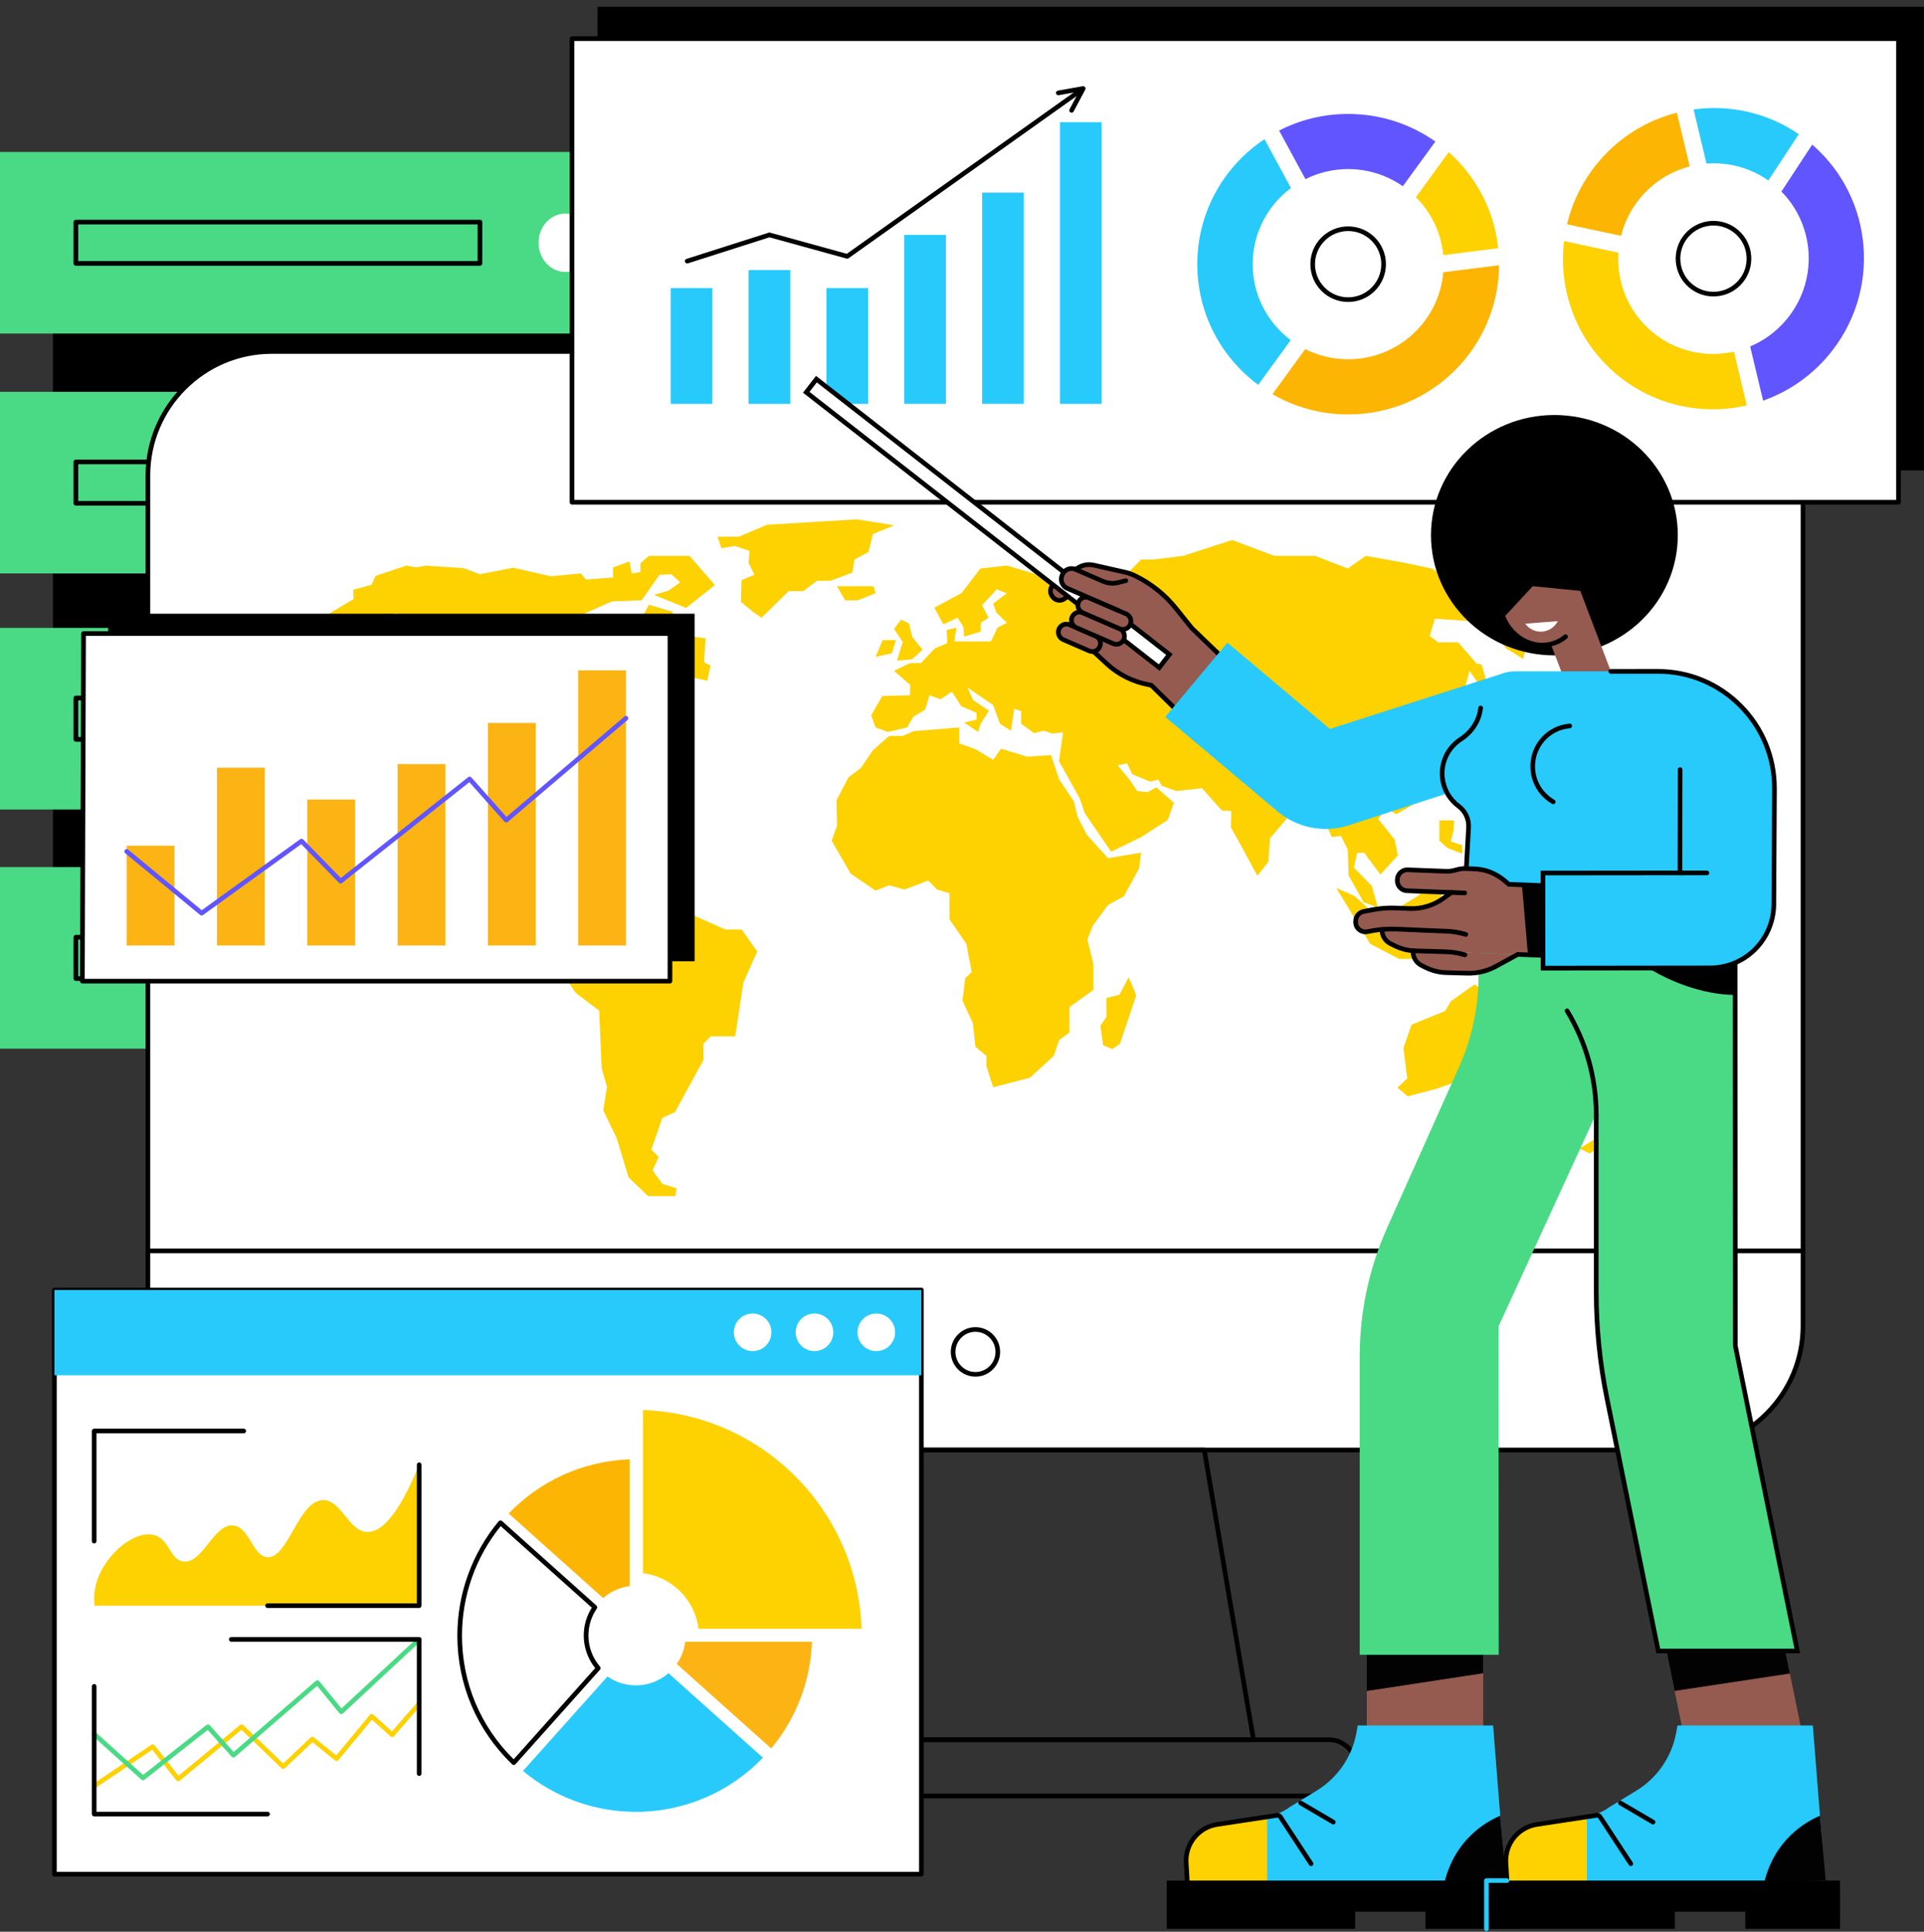 <svg width="259" height="260" viewBox="0 0 259 260" fill="none" xmlns="http://www.w3.org/2000/svg">
<rect x="0" y="0" width="259" height="260" fill="#333333" stroke="none"/>
<g clip-path="url(#clip0_1_680)">
<path d="M7.129 139.877H79.706L79.706 20.986L7.129 20.986L7.129 139.877Z" fill="black"/>
<path d="M-0.001 141.148H87.896V116.704L-0.001 116.704V141.148Z" fill="#4ADA85"/>
<path d="M-0.001 108.953L87.896 108.953V84.51L-0.001 84.51V108.953Z" fill="#4ADA85"/>
<path d="M-0.001 44.895L87.896 44.895V20.452L-0.001 20.452V44.895Z" fill="#4ADA85"/>
<path d="M-0.001 77.182L87.896 77.182V52.738L-0.001 52.738V77.182Z" fill="#4ADA85"/>
<path d="M76.101 36.6C78.091 36.6 79.706 34.842 79.706 32.674C79.706 30.505 78.091 28.748 76.101 28.748C74.11 28.748 72.496 30.505 72.496 32.674C72.496 34.842 74.11 36.6 76.101 36.6Z" fill="white"/>
<path d="M64.608 35.769H10.215C10.043 35.769 9.903 35.628 9.903 35.457V29.891C9.903 29.719 10.043 29.578 10.215 29.578H64.608C64.78 29.578 64.92 29.719 64.92 29.891V35.457C64.92 35.628 64.78 35.769 64.608 35.769ZM10.527 35.144H64.296V30.203H10.527V35.144Z" fill="black"/>
<path d="M76.101 68.883C78.091 68.883 79.706 67.125 79.706 64.957C79.706 62.789 78.091 61.031 76.101 61.031C74.11 61.031 72.496 62.789 72.496 64.957C72.496 67.125 74.11 68.883 76.101 68.883Z" fill="white"/>
<path d="M64.608 68.052H10.215C10.043 68.052 9.903 67.912 9.903 67.74V62.174C9.903 62.002 10.043 61.862 10.215 61.862H64.608C64.78 61.862 64.92 62.002 64.92 62.174V67.74C64.92 67.912 64.78 68.052 64.608 68.052ZM10.527 67.427H64.296V62.486H10.527V67.427Z" fill="black"/>
<path d="M76.101 100.657C78.091 100.657 79.706 98.899 79.706 96.731C79.706 94.563 78.091 92.805 76.101 92.805C74.11 92.805 72.496 94.563 72.496 96.731C72.496 98.899 74.11 100.657 76.101 100.657Z" fill="white"/>
<path d="M64.608 99.826H10.215C10.043 99.826 9.903 99.686 9.903 99.514V93.948C9.903 93.776 10.043 93.636 10.215 93.636H64.608C64.78 93.636 64.92 93.776 64.92 93.948V99.514C64.92 99.686 64.78 99.826 64.608 99.826ZM10.527 99.202H64.296V94.26H10.527V99.202Z" fill="black"/>
<path d="M76.101 132.853C78.091 132.853 79.706 131.095 79.706 128.927C79.706 126.759 78.091 125.001 76.101 125.001C74.11 125.001 72.496 126.759 72.496 128.927C72.496 131.095 74.11 132.853 76.101 132.853Z" fill="white"/>
<path d="M64.608 132.022H10.215C10.043 132.022 9.903 131.882 9.903 131.71V126.144C9.903 125.972 10.043 125.832 10.215 125.832H64.608C64.78 125.832 64.92 125.972 64.92 126.144V131.71C64.92 131.882 64.78 132.022 64.608 132.022ZM10.527 131.397H64.296V126.456H10.527V131.397Z" fill="black"/>
<path d="M226.021 195.158H36.599C27.383 195.158 19.914 187.69 19.914 178.476V63.992C19.914 54.778 27.383 47.31 36.599 47.31H226.021C235.236 47.31 242.706 54.778 242.706 63.992V178.473C242.709 187.687 235.236 195.158 226.021 195.158Z" fill="white"/>
<path d="M226.021 195.47H36.599C27.227 195.47 19.599 187.846 19.599 178.476V63.992C19.599 54.622 27.224 46.998 36.599 46.998H226.021C235.393 46.998 243.021 54.622 243.021 63.992V178.473C243.021 187.846 235.396 195.47 226.021 195.47ZM36.599 47.622C27.571 47.622 20.224 54.965 20.224 63.992V178.473C20.224 187.5 27.568 194.843 36.599 194.843H226.021C235.049 194.843 242.396 187.5 242.396 178.473V63.992C242.396 54.965 235.052 47.622 226.021 47.622H36.599Z" fill="black"/>
<path d="M242.653 168.678H19.968C19.796 168.678 19.655 168.538 19.655 168.366C19.655 168.194 19.796 168.053 19.968 168.053H242.653C242.825 168.053 242.965 168.194 242.965 168.366C242.965 168.538 242.825 168.678 242.653 168.678Z" fill="black"/>
<path d="M168.732 234.466H93.884C93.794 234.466 93.706 234.425 93.647 234.357C93.588 234.285 93.563 234.194 93.578 234.104L100.201 195.105C100.226 194.955 100.357 194.846 100.51 194.846H162.113C162.266 194.846 162.394 194.955 162.422 195.105L169.045 234.104C169.06 234.194 169.035 234.288 168.976 234.357C168.913 234.425 168.826 234.466 168.732 234.466ZM94.256 233.841H168.364L161.847 195.471H100.773L94.256 233.841Z" fill="black"/>
<path d="M178.869 242.046H83.751C81.529 242.046 79.721 240.238 79.721 238.017V237.873C79.721 235.653 81.529 233.844 83.751 233.844H178.869C181.09 233.844 182.899 235.653 182.899 237.873V238.017C182.899 240.238 181.093 242.046 178.869 242.046ZM83.751 234.466C81.873 234.466 80.346 235.993 80.346 237.87V238.014C80.346 239.891 81.873 241.418 83.751 241.418H178.869C180.747 241.418 182.274 239.891 182.274 238.014V237.87C182.274 235.993 180.747 234.466 178.869 234.466H83.751Z" fill="black"/>
<path d="M131.311 185.288C129.481 185.288 127.991 183.795 127.991 181.959C127.991 180.122 129.481 178.629 131.311 178.629C133.142 178.629 134.632 180.122 134.632 181.959C134.632 183.795 133.142 185.288 131.311 185.288ZM131.311 179.254C129.825 179.254 128.616 180.466 128.616 181.959C128.616 183.452 129.825 184.664 131.311 184.664C132.798 184.664 134.007 183.452 134.007 181.959C134.007 180.469 132.798 179.254 131.311 179.254Z" fill="black"/>
<path d="M77.81 115.134H83.183L84.389 115.899H86.691L87.897 118.314H90.527L92.72 122.921L97.656 125.113H99.849L101.932 128.077L100.067 132.244L98.971 139.484H95.681L94.694 140.471V142.663L90.858 149.685L89.159 150.453L87.678 154.729L88.665 155.716L87.841 157.528L89.159 159.336L91.077 159.939L90.911 160.982H87.238L84.607 158.458L83.017 153.196L81.209 149.466L81.702 146.284L80.99 143.76L80.659 136.029L77.479 133.615L72.765 126.503L73.496 125.335L73.202 123.358L75.176 121.606L75.761 119.045L74.886 117.327L77.81 115.134Z" fill="#FED101"/>
<path d="M74.464 106.029V103.396L72.764 102.737L70.737 103.834L68.653 103.178L66.185 104.383V105.589L65.417 106.96L65.801 110.034L68.322 110.415L68.925 108.715H71.449L70.296 112.008H72.983L72.764 115.674L73.258 116.668H74.464V118.807L72.764 117.929L70.681 116.449L70.187 114.859L67.775 114.144L66.239 112.445L64.87 112.72L60.1 110.361V108.55L58.619 105.589L57.139 102.191L57.742 106.029L58.291 107.563L56.48 106.632L55.549 103.562V100.929L54.068 100.161L53.521 95.607L55.714 93.03L57.248 90.453L56.426 89.3L57.139 87.654L57.195 84.803L55.989 82.994L53.246 82.554L50.285 83.925L49.682 83.541L43.487 86.23L42.828 85.462L45.405 84.091L44.365 82.554L47.598 80.636L47.545 79.374L50.013 78.715L50.56 77.51L54.671 76.139L55.989 76.357L57.304 76.139L62.402 76.467L64.595 77.291L69.091 76.413L74.136 77.563L78.194 77.182L78.85 78.003L82.523 77.728V76.376L84.716 75.57L85.044 77.182L86.216 76.998V75.811L87.347 74.821H92.832L96.231 78.753L92.354 81.823L88.043 80.068L90.017 79.484L91.551 78.388L90.383 77.291L88.774 77.363L86.362 80.799L82.342 80.945L78.1 82.848L78.612 84.384L82.195 85.771L81.317 87.892L82.486 88.257L83.439 86.212L85.485 84.897L87.347 81.386L90.527 82.335L90.82 83.725L93.232 82.629L93.379 85.699L94.987 85.918L94.769 89.135L95.644 89.575L95.206 91.621L91.77 90.89L92.354 89.647L89.796 89.575L88.774 91.696L90.527 92.499L86.872 94.036L86.287 93.233L83.948 95.35L82.342 95.644L79.637 99.814L75.907 102.078L76.054 105.664L74.464 106.029Z" fill="#FED101"/>
<path d="M72.583 107.966L74.226 107.272L76.016 107.619L78.612 109.318L78.028 110.158L76.603 109.649L75.598 108.516L74.226 108.294L72.583 108.881V107.966Z" fill="#FED101"/>
<path d="M79.562 109.721H81.317L82.595 110.746L81.08 111.367L78.612 111.183L79.562 109.721Z" fill="#FED101"/>
<path d="M96.596 72.244H99.445L103.247 70.635L115.383 69.904L120.353 70.71L117.501 71.878L116.917 74.293L115.018 75.314L114.724 77.069L111.8 78.169H109.973L108.145 79.556H106.171L102.516 83.141L101.348 82.335L99.739 81.02L99.811 78.094L101.566 77.363L100.764 75.754L100.907 74.146L98.933 73.487L97.106 73.781L96.596 72.244Z" fill="#FED101"/>
<path d="M113.774 78.9H117.576L117.867 79.849L115.455 80.799H113.774L112.659 78.9H113.774Z" fill="#FED101"/>
<path d="M151.933 131.55L150.689 133.89L148.937 134.327V136.888L148.131 138.056L148.496 140.689L149.74 141.202L150.764 140.471L152.957 133.962L151.933 131.55Z" fill="#FED101"/>
<path d="M153.613 114.756L153.323 116.905L151.273 120.659L149.155 121.802L147.109 124.595L146.378 126.453L147.181 129.745V133.25L143.964 135.539V138.972L142.577 139.974L141.846 142.12L138.64 145.053L133.695 146.34L132.78 143.479V142.12L131.318 140.902L130.953 137.685L129.562 134.68L129.928 131.675L130.806 130.816L130.075 127.025L127.81 123.736V120.231L126.129 119.728L124.958 118.514L121.743 119.728L119.694 119.157L117.867 119.872L114.505 117.583L111.947 113.148L112.678 111.145L112.603 107.713L114.212 104.636L115.892 103.349L117.501 100.988L119.694 99.055H121.522L122.984 98.411L129.125 97.912V100.057L131.318 100.845L133.695 102.275L134.754 100.773L138.262 101.847L141.48 101.632L142.577 104.921L144.551 107.853L145.06 109.93L146.303 112.36L149.155 115.509L153.613 114.756Z" fill="#FED101"/>
<path d="M130.222 92.536L130.99 94.236L133.127 95.663L131.977 97.471L131.674 98.514L129.784 97.253L131.456 96.868V95.938L129.4 95.06L128.138 93.086L126.604 94.126L125.123 93.58L124.521 95.525L122.93 96.484L122.109 97.912L119.532 98.514L117.867 97.912L117.283 96.266L118.763 93.689L122.49 93.58L122.546 92.208L120.353 90.287L122.49 89.247H123.971L125.836 87.27L127.535 86.558L127.426 84.803L128.741 84.475L128.466 86.34H130.056H133.402L134.28 84.475L135.538 83.816L134.114 82.445L133.695 81.239L135.538 79.849L134.17 79.318L132.196 81.458L133.074 83.141L132.03 83.816L131.977 85.022L129.784 85.68L129.675 84.366L128.906 83.141L126.988 84.034L125.779 81.786L129.419 79.849L131.977 76.523L135.538 76.12L142.648 78.241L144.404 77.51L145.425 78.241L147.84 77.363L149.446 77.435L152.079 76.851L153.613 75.314H155.222L159.274 74.82L165.859 72.684L171.56 74.82H177.042L181.428 76.523L183.843 74.82L189.103 75.754L192.724 76.523L193.93 77.291L200.837 76.523L210.377 78.9V80.471L207.253 79.649L206.65 80.305L208.128 81.073L206.922 81.786L205.935 83.104L204.62 82.994L203.689 83.379L205.554 85.955L205.06 88.698L202.755 87.27L200.509 84.475L201.33 82.663L198.809 81.786L198.644 83.65L193.161 83.269L192.449 85.599L193.602 86.449H196.288L198.753 89.3L199.465 89.466L200.124 91.877L199.084 92.099L197.822 90.287L196.726 94.292L195.52 94.457L194.423 96.213L196.616 99.064L194.751 100.214L192.34 96.54L190.037 95.991L189.981 97.912H192.121L191.409 98.899L193.436 102.409L192.886 105.92L190.147 108.331L187.954 109.593L186.582 108.715L185.542 110.252L187.735 112.994L188.173 115.134L185.814 117.711L183.621 114.75L182.69 114.803L182.253 116.777L184.664 119.244L185.486 122.152L183.568 121.44L181.537 117.82L181.428 114.309L180.497 112.501L179.291 112.663L178.086 110.087L176.549 108.056L174.521 108.662L170.957 112.829L170.738 116.009L169.257 117.873L167.121 113.925L165.693 111.348L165.749 109.156L164.487 109.1L161.801 106.082L158.349 106.467L156.375 105.754L155.934 104.93L154.838 105.205L152.426 104.218L151.714 102.737L150.452 103.012L152.042 104.93L153.085 106.467L154.453 106.632L155.662 105.973L158.018 108.056L157.196 110.361L153.613 112.663L149.574 114.637L146.013 109.428L145.354 107.454L142.558 102.462L143.104 98.571L141.68 98.733L140.474 98.349L139.212 98.68L137.46 97.418V95.719L136.526 95.388L136.088 98.349L134.608 97.418L133.695 94.894L130.222 92.536Z" fill="#FED101"/>
<path d="M199.631 92.755V94.348L200.946 97.09L199.165 98.817H198.369L196.835 100.682L198.453 102.353L199.412 100.873L200.452 100.845L201.386 99.995L202.867 99.667L202.592 97.171L201.549 94.923L202.867 93.633L201.249 92.755H199.631Z" fill="#FED101"/>
<path d="M196.835 114.912L194.861 114.144L193.764 113.157V110.415H195.739L195.682 111.733L195.301 113.266L196.835 113.763V114.912Z" fill="#FED101"/>
<path d="M193.052 118.589L194.533 119.575L193.792 121.056L194.533 122.371L192.393 125.938L189.216 125.607L188.116 122.262L190.915 120.562L193.052 118.589Z" fill="#FED101"/>
<path d="M198.097 122.152L195.573 122.262L194.533 127.037H196.835L196.313 124.595L198.097 122.152Z" fill="#FED101"/>
<path d="M192.34 129.064H188.338L184.446 127.037L179.894 119.519L182.362 120.616L185.814 123.742L186.639 127.037L188.116 127.856L190.037 127.528L192.34 129.064Z" fill="#FED101"/>
<path d="M201.421 123.614L203.067 123.139L203.907 125.004L205.407 124.292L209.865 125.7L211.839 127.709V128.917L213.373 130.27L211.145 130.563L209.646 128.624L207.819 129.72L205.369 129.064L205.407 127.599L203.286 126.175L201.421 123.614Z" fill="#FED101"/>
<path d="M207.928 131.11L206.319 135.205L203.979 133.815L204.345 131.841L201.861 131.11L199.522 133.159L198.497 132.5L195.301 134.768L194.533 136.083L190.019 137.91L188.922 141.055L189.435 145.15L188.116 146.393L189.506 147.564L193.38 146.54L198.097 144.859L200.106 146.833L202.008 149.391L204.42 149.975L207.05 149.026L209.465 146.246L211.583 144.784L213.373 140.908L211.145 138.203L209.755 136.011L209.39 133.378L207.928 131.11Z" fill="#FED101"/>
<path d="M221.379 146.833L220.939 149.244L218.821 150.853L212.607 154.582L213.994 155.241L219.77 151.587L223.644 149.391L222.548 148.514L221.379 146.833Z" fill="#FED101"/>
<path d="M122.362 83.906L122.802 85.737L124.189 87.455L122.765 88.735L120.756 88.916L121.522 86.411L120.353 84.64L121.303 83.397L122.362 83.906Z" fill="#FED101"/>
<path d="M120.609 86.155H118.819L117.867 88.404L120.06 87.929L120.609 86.155Z" fill="#FED101"/>
<path d="M259 0.915H80.436V63.311H259V0.915Z" fill="black"/>
<path d="M255.564 5.204H77V67.599H255.564V5.204Z" fill="white"/>
<path d="M255.564 67.912H77C76.828 67.912 76.688 67.771 76.688 67.599V5.204C76.688 5.032 76.828 4.891 77 4.891H255.564C255.736 4.891 255.876 5.032 255.876 5.204V67.599C255.876 67.771 255.736 67.912 255.564 67.912ZM77.313 67.287H255.251V5.516H77.313V67.287Z" fill="black"/>
<path d="M181.481 22.757C184.218 22.757 186.754 23.613 188.841 25.065L193.221 19.053C189.906 16.71 185.855 15.336 181.481 15.336C178.132 15.336 174.974 16.142 172.191 17.572L175.736 24.113C177.467 23.247 179.416 22.757 181.481 22.757Z" fill="#6155FF"/>
<path d="M169.373 51.795L173.753 45.782C170.641 43.446 168.63 39.736 168.63 35.557C168.63 31.365 170.654 27.642 173.784 25.309L170.217 18.731C164.765 22.357 161.173 28.538 161.173 35.557C161.17 42.206 164.397 48.109 169.373 51.795Z" fill="#27CAFB"/>
<path d="M201.68 33.405C201.137 28.282 198.672 23.732 195.017 20.477L190.603 26.536C192.643 28.579 193.992 31.306 194.28 34.342L201.68 33.405Z" fill="#FED101"/>
<path d="M194.286 36.644C193.733 43.203 188.213 48.356 181.481 48.356C179.404 48.356 177.442 47.863 175.705 46.991L171.291 53.054C174.287 54.787 177.767 55.781 181.484 55.781C192.655 55.781 201.721 46.801 201.793 35.694L194.286 36.644Z" fill="#FCB503"/>
<path d="M183.312 39.964C185.748 38.955 186.904 36.163 185.896 33.728C184.887 31.293 182.094 30.136 179.659 31.145C177.223 32.154 176.067 34.946 177.075 37.381C178.084 39.816 180.877 40.972 183.312 39.964Z" fill="white"/>
<path d="M181.481 40.642C178.676 40.642 176.396 38.361 176.396 35.557C176.396 32.752 178.676 30.472 181.481 30.472C184.286 30.472 186.567 32.752 186.567 35.557C186.567 38.361 184.286 40.642 181.481 40.642ZM181.481 31.096C179.02 31.096 177.02 33.099 177.02 35.557C177.02 38.018 179.023 40.017 181.481 40.017C183.94 40.017 185.942 38.015 185.942 35.557C185.942 33.095 183.943 31.096 181.481 31.096Z" fill="black"/>
<path d="M220.926 26.499C222.704 24.419 225.003 23.044 227.461 22.404L225.734 15.167C221.801 16.167 218.121 18.35 215.281 21.676C213.107 24.222 211.667 27.145 210.946 30.191L218.221 31.743C218.69 29.869 219.583 28.07 220.926 26.499Z" fill="#FCB503"/>
<path d="M235.14 54.565L233.412 47.332C229.614 48.181 225.487 47.3 222.307 44.586C219.121 41.863 217.606 37.905 217.862 34.011L210.543 32.449C209.758 38.949 212.126 45.695 217.462 50.255C222.523 54.572 229.105 55.955 235.14 54.565Z" fill="#FED101"/>
<path d="M242.144 18.062C237.895 15.148 232.834 14.065 227.983 14.73L229.723 22.02C232.603 21.798 235.552 22.541 238.045 24.297L242.144 18.062Z" fill="#27CAFB"/>
<path d="M239.804 25.784C244.43 30.465 244.765 38.008 240.391 43.124C239.042 44.705 237.392 45.873 235.599 46.629L237.339 53.925C240.604 52.773 243.621 50.774 246.033 47.95C253.29 39.458 252.349 26.733 243.952 19.465L239.804 25.784Z" fill="#6155FF"/>
<path d="M235.103 36.548C236.059 34.091 234.841 31.325 232.384 30.37C229.927 29.415 227.161 30.632 226.206 33.089C225.251 35.545 226.468 38.311 228.925 39.266C231.382 40.221 234.148 39.004 235.103 36.548Z" fill="white"/>
<path d="M230.651 39.898C229.442 39.898 228.283 39.473 227.355 38.68C225.222 36.859 224.972 33.642 226.793 31.509C228.614 29.378 231.832 29.122 233.965 30.947C234.999 31.83 235.627 33.061 235.733 34.413C235.84 35.769 235.412 37.081 234.531 38.115C233.65 39.148 232.416 39.776 231.063 39.882C230.92 39.895 230.785 39.898 230.651 39.898ZM230.66 30.353C229.398 30.353 228.146 30.884 227.265 31.915C225.665 33.786 225.887 36.606 227.758 38.205C228.664 38.98 229.817 39.355 231.007 39.261C232.194 39.167 233.275 38.617 234.05 37.712C234.824 36.806 235.199 35.653 235.106 34.463C235.012 33.276 234.462 32.196 233.556 31.421C232.716 30.706 231.688 30.353 230.66 30.353Z" fill="black"/>
<path d="M95.893 38.777H90.283V54.356H95.893V38.777Z" fill="#27CAFB"/>
<path d="M106.374 36.347H100.764V54.356H106.374V36.347Z" fill="#27CAFB"/>
<path d="M116.858 38.777H111.247V54.356H116.858V38.777Z" fill="#27CAFB"/>
<path d="M127.338 31.615H121.728V54.353H127.338V31.615Z" fill="#27CAFB"/>
<path d="M137.819 25.93H132.208V54.353H137.819V25.93Z" fill="#27CAFB"/>
<path d="M148.299 16.448H142.689V54.356H148.299V16.448Z" fill="#27CAFB"/>
<path d="M92.507 35.46C92.376 35.46 92.251 35.375 92.21 35.241C92.157 35.075 92.248 34.901 92.413 34.847L103.478 31.315C103.538 31.296 103.597 31.296 103.656 31.312L113.993 34.16L145.316 11.897C145.457 11.797 145.654 11.831 145.75 11.972C145.85 12.112 145.816 12.306 145.675 12.406L114.231 34.757C114.156 34.81 114.059 34.829 113.968 34.804L103.578 31.94L92.604 35.444C92.57 35.457 92.538 35.46 92.507 35.46Z" fill="black"/>
<path d="M144.254 15.17C144.204 15.17 144.154 15.158 144.107 15.133C143.954 15.052 143.898 14.864 143.979 14.711L145.244 12.331L142.517 12.815C142.348 12.847 142.186 12.731 142.155 12.562C142.124 12.394 142.239 12.231 142.408 12.2L145.766 11.603C145.885 11.582 146.003 11.632 146.072 11.728C146.141 11.825 146.15 11.953 146.094 12.059L144.526 15.008C144.476 15.111 144.367 15.17 144.254 15.17Z" fill="black"/>
<path d="M14.57 82.604H93.504V129.383H14.407L14.57 82.604Z" fill="black"/>
<path d="M11.252 85.275H90.186V132.056H11.087L11.252 85.275Z" fill="white"/>
<path d="M90.186 132.369H11.087C11.003 132.369 10.925 132.334 10.865 132.278C10.806 132.219 10.775 132.141 10.775 132.056L10.937 85.275C10.937 85.103 11.078 84.962 11.249 84.962H90.186C90.358 84.962 90.499 85.103 90.499 85.275V132.056C90.499 132.228 90.358 132.369 90.186 132.369ZM11.402 131.744H89.874V85.587H11.562L11.402 131.744Z" fill="black"/>
<path d="M23.482 113.828H17.047V127.259H23.482V113.828Z" fill="#FBB414"/>
<path d="M35.64 103.328H29.205V127.259H35.64V103.328Z" fill="#FBB414"/>
<path d="M47.798 107.616H41.363V127.259H47.798V107.616Z" fill="#FBB414"/>
<path d="M59.957 102.837H53.522V127.259H59.957V102.837Z" fill="#FBB414"/>
<path d="M72.111 97.306H65.676V127.259H72.111V97.306Z" fill="#FBB414"/>
<path d="M84.269 90.228H77.834V127.259H84.269V90.228Z" fill="#FBB414"/>
<path d="M27.143 123.22C27.072 123.22 27.003 123.195 26.943 123.149L16.85 114.837C16.716 114.728 16.697 114.531 16.806 114.397C16.916 114.263 17.113 114.244 17.247 114.353L27.156 122.511L40.404 112.954C40.529 112.863 40.701 112.879 40.81 112.988L45.88 118.176L63.024 104.602C63.155 104.499 63.34 104.515 63.452 104.639L68.178 109.952L84.067 96.431C84.198 96.319 84.394 96.334 84.507 96.466C84.619 96.597 84.604 96.793 84.473 96.906L68.35 110.627C68.222 110.736 68.029 110.724 67.913 110.596L63.18 105.277L46.046 118.841C45.921 118.941 45.74 118.929 45.627 118.813L40.551 113.616L27.325 123.158C27.271 123.202 27.206 123.22 27.143 123.22Z" fill="#6155FF"/>
<path d="M183.993 242.456H199.659V215.742H183.993V242.456Z" fill="#955B50"/>
<path d="M183.993 227.598V215.741H199.659V225.211L183.993 227.598Z" fill="#020202"/>
<path d="M202.73 254.243H159.967L159.827 250.192C159.827 247.762 161.61 245.707 164.006 245.366L170.707 244.42C171.772 244.27 172.781 243.852 173.64 243.208L177.245 241.009C180.063 239.288 182.012 236.443 182.603 233.188L182.774 232.239H200.996L202.73 254.243Z" fill="#27CAFB"/>
<path d="M164.006 245.37L170.579 244.439V254.243H159.967L159.827 250.192C159.827 247.765 161.61 245.707 164.006 245.37Z" fill="#FED101"/>
<path d="M204.645 253.112L204.66 259.603H191.899V257.304H182.418V259.603H157.056V253.112H204.645Z" fill="black"/>
<path d="M159.817 253.425C159.652 253.425 159.514 253.297 159.505 253.131L159.367 250.748C159.211 248.021 161.123 245.657 163.816 245.245L171.863 244.02C172.15 243.977 172.441 244.105 172.6 244.351L176.752 250.682C176.845 250.826 176.805 251.02 176.661 251.113C176.517 251.207 176.324 251.167 176.23 251.023L172.078 244.692C172.05 244.651 172.003 244.629 171.957 244.639L163.909 245.863C161.538 246.225 159.852 248.309 159.992 250.714L160.13 253.097C160.139 253.269 160.008 253.415 159.836 253.428C159.83 253.425 159.823 253.425 159.817 253.425Z" fill="black"/>
<path d="M179.482 245.56C179.429 245.56 179.373 245.548 179.326 245.516L174.93 242.943C174.78 242.855 174.731 242.665 174.818 242.515C174.905 242.365 175.096 242.315 175.246 242.402L179.641 244.976C179.791 245.063 179.841 245.254 179.754 245.404C179.691 245.507 179.588 245.56 179.482 245.56Z" fill="black"/>
<path d="M194.458 253.328C195.854 247.672 199.868 245.276 201.946 244.392L202.727 253.134C202.967 253.134 194.458 253.328 194.458 253.328Z" fill="#020202"/>
<path d="M227.724 238.814L243.075 235.659L238.735 214.436L223.388 217.593L227.724 238.814Z" fill="#955B50"/>
<path d="M238.735 214.436L223.388 217.593L223.413 217.721L225.434 227.591L240.944 225.246L238.735 214.436Z" fill="#020202"/>
<path d="M245.774 254.243H203.008L202.867 250.192C202.867 247.762 204.651 245.707 207.047 245.367L213.748 244.42C214.813 244.27 215.822 243.852 216.681 243.208L220.286 241.009C223.104 239.288 225.053 236.443 225.643 233.188L225.815 232.239H244.037L245.774 254.243Z" fill="#27CAFB"/>
<path d="M207.05 245.37L213.623 244.439V254.243H203.011L202.87 250.192C202.867 247.765 204.651 245.707 207.05 245.37Z" fill="#FED101"/>
<path d="M247.685 253.112L247.704 259.603H234.94V257.304H225.459V259.603H200.096V253.112H247.685Z" fill="black"/>
<path d="M202.858 253.425C202.692 253.425 202.555 253.297 202.545 253.131L202.408 250.748C202.252 248.021 204.164 245.657 206.856 245.245L214.903 244.02C215.191 243.977 215.481 244.105 215.641 244.348L219.792 250.679C219.886 250.823 219.845 251.017 219.702 251.11C219.558 251.204 219.364 251.164 219.271 251.02L215.119 244.689C215.094 244.648 215.044 244.626 214.997 244.636L206.95 245.86C204.579 246.222 202.892 248.306 203.033 250.711L203.17 253.094C203.18 253.266 203.048 253.412 202.877 253.425C202.87 253.425 202.864 253.425 202.858 253.425Z" fill="black"/>
<path d="M222.523 245.56C222.469 245.56 222.413 245.548 222.366 245.516L217.971 242.943C217.821 242.855 217.771 242.665 217.859 242.515C217.946 242.365 218.137 242.315 218.287 242.402L222.682 244.976C222.832 245.064 222.882 245.254 222.794 245.404C222.735 245.507 222.629 245.56 222.523 245.56Z" fill="black"/>
<path d="M237.502 253.328C238.898 247.672 242.912 245.276 244.989 244.392L245.77 253.134C246.011 253.134 237.502 253.328 237.502 253.328Z" fill="#020202"/>
<path d="M200.096 259.915C199.925 259.915 199.784 259.775 199.784 259.603V253.116C199.784 252.944 199.925 252.803 200.096 252.803H202.858C203.03 252.803 203.17 252.944 203.17 253.116C203.17 253.287 203.03 253.428 202.858 253.428H200.409V259.603C200.409 259.775 200.268 259.915 200.096 259.915Z" fill="#27CAFB"/>
<path d="M217.721 122.196H199.034V131.319C199.034 135.555 198.141 139.74 196.413 143.604L186.736 165.236C184.296 170.69 183.037 176.596 183.037 182.574V222.728H201.752L201.724 178.532L217.721 143.704V122.196Z" fill="#4ADA85"/>
<path d="M233.597 181.112L233.569 122.193H202.524L210.949 136.045C213.52 140.271 214.878 145.125 214.878 150.075V173.894C214.878 178.692 215.36 183.48 216.315 188.181L223.229 222.213H241.944L233.597 181.112Z" fill="#4ADA85"/>
<path d="M242.325 222.528H222.972L222.922 222.278L216.009 188.246C215.053 183.533 214.566 178.707 214.566 173.897V150.078C214.566 145.184 213.223 140.39 210.683 136.211C210.593 136.064 210.639 135.87 210.789 135.783C210.936 135.692 211.13 135.739 211.217 135.886C213.819 140.162 215.194 145.069 215.194 150.078V173.897C215.194 178.664 215.675 183.452 216.625 188.121L223.485 221.904H241.563L233.284 181.144V181.112L233.256 122.193C233.256 122.021 233.397 121.881 233.569 121.881C233.74 121.881 233.881 122.021 233.881 122.193L233.909 181.081L242.325 222.528Z" fill="black"/>
<path d="M199.034 128.052C209.015 123.205 218.596 128.358 222.454 130.629C224.7 131.95 229.017 133.881 233.569 133.912V122.196H199.034V128.052Z" fill="black"/>
<path d="M209.246 88.21C218.421 88.21 225.859 80.968 225.859 72.034C225.859 63.101 218.421 55.858 209.246 55.858C200.071 55.858 192.633 63.101 192.633 72.034C192.633 80.968 200.071 88.21 209.246 88.21Z" fill="black"/>
<path d="M211.798 94.666L217.634 92.433L212.492 78.897L206.656 81.127L211.798 94.666Z" fill="#955B50"/>
<path d="M209.391 86.493C212.206 85.458 213.566 82.115 212.429 79.026C211.293 75.938 208.091 74.273 205.276 75.308C202.462 76.342 201.102 79.685 202.239 82.774C203.375 85.863 206.577 87.528 209.391 86.493Z" fill="#955B50"/>
<path d="M209.693 83.6C209.455 84.078 209.068 84.487 208.556 84.744C207.412 85.318 206.047 84.956 205.326 83.944L209.693 83.6Z" fill="white"/>
<path d="M207.609 87.139C206.847 87.139 206.075 86.974 205.344 86.646C203.845 85.974 202.633 84.662 202.021 83.051C200.815 79.877 202.196 76.392 205.098 75.283C207.815 74.246 210.911 75.608 212.301 78.453C212.376 78.609 212.314 78.793 212.158 78.872C212.001 78.947 211.817 78.884 211.739 78.728C210.489 76.176 207.728 74.945 205.319 75.867C202.736 76.854 201.518 79.977 202.602 82.832C203.155 84.291 204.248 85.471 205.597 86.077C206.788 86.611 208.084 86.658 209.249 86.215C209.721 86.034 210.158 85.777 210.546 85.456C210.677 85.346 210.877 85.365 210.986 85.496C211.095 85.627 211.08 85.824 210.946 85.937C210.505 86.305 210.008 86.596 209.471 86.799C208.874 87.024 208.243 87.139 207.609 87.139Z" fill="black"/>
<path d="M206.332 78.897L202.408 83.129C202.346 82.991 202.28 82.854 202.227 82.707C201.065 79.646 202.38 76.301 205.166 75.236C207.953 74.171 211.38 75.842 212.542 78.906C212.62 79.112 212.686 79.321 212.742 79.531L206.332 78.897Z" fill="black"/>
<path d="M141.908 78.615L145.029 76.489C145.672 76.048 146.472 75.898 147.231 76.07L151.48 77.032C151.917 77.132 152.345 77.282 152.748 77.479L152.826 77.516C154.944 78.544 156.809 80.03 158.283 81.867L160.451 84.569L167.521 91.365L161.66 98.808L154.963 92.224L154.653 92.168C152.517 91.781 150.533 90.787 148.94 89.304L145.379 85.993L150.724 78.881L148.521 78.381C147.587 78.169 146.609 78.356 145.819 78.897L143.264 80.611C142.745 80.964 142.036 80.83 141.683 80.311L141.608 80.202C141.255 79.681 141.389 78.972 141.908 78.615Z" fill="#955B50"/>
<path d="M161.666 99.117C161.588 99.117 161.507 99.086 161.448 99.027L154.819 92.511L154.603 92.471C152.404 92.071 150.374 91.053 148.734 89.529L147.037 87.951C146.912 87.833 146.903 87.636 147.022 87.511C147.14 87.386 147.337 87.377 147.462 87.495L149.159 89.073C150.711 90.516 152.632 91.478 154.716 91.856L155.122 91.93L161.888 98.583C162.01 98.705 162.013 98.902 161.891 99.024C161.826 99.086 161.745 99.117 161.666 99.117Z" fill="black"/>
<path d="M167.524 91.677C167.446 91.677 167.368 91.649 167.308 91.59L160.211 84.762L158.043 82.061C156.606 80.271 154.756 78.793 152.692 77.794L152.601 77.75C152.226 77.569 151.829 77.429 151.423 77.338L147.162 76.373C146.488 76.22 145.775 76.357 145.204 76.745L142.083 78.872C141.705 79.128 141.608 79.643 141.864 80.021L141.939 80.13C142.064 80.315 142.252 80.436 142.467 80.477C142.683 80.518 142.901 80.474 143.083 80.349L145.972 78.378C146.116 78.281 146.31 78.319 146.406 78.459C146.503 78.603 146.466 78.797 146.325 78.894L143.436 80.864C143.117 81.083 142.73 81.164 142.348 81.089C141.967 81.017 141.639 80.799 141.421 80.477L141.346 80.368C140.896 79.706 141.071 78.8 141.73 78.35L144.851 76.223C145.566 75.736 146.456 75.567 147.297 75.758L151.558 76.723C152.011 76.826 152.451 76.979 152.87 77.182L152.96 77.226C155.106 78.266 157.031 79.799 158.527 81.664L160.682 84.35L167.739 91.134C167.864 91.253 167.867 91.453 167.749 91.574C167.689 91.646 167.605 91.677 167.524 91.677Z" fill="black"/>
<path d="M156.05 89.856L108.533 52.801L109.901 51.033L157.418 88.089L156.05 89.856Z" fill="white"/>
<path d="M156.103 90.294L108.095 52.854L109.848 50.593L157.858 88.032L156.103 90.294ZM108.97 52.745L155.994 89.416L156.981 88.145L109.957 51.473L108.97 52.745Z" fill="black"/>
<path d="M143.126 86.09L146.634 87.611C147.178 87.845 147.806 87.595 148.04 87.052L148.056 87.014C148.29 86.471 148.04 85.84 147.5 85.606L143.992 84.085C143.439 83.844 142.798 84.1 142.561 84.653C142.323 85.209 142.577 85.849 143.126 86.09Z" fill="#955B50"/>
<path d="M147.059 88.011C146.872 88.011 146.688 87.973 146.509 87.895L143.001 86.374C142.292 86.068 141.964 85.24 142.27 84.531C142.42 84.184 142.692 83.919 143.042 83.782C143.389 83.644 143.77 83.65 144.113 83.797L147.622 85.318C148.321 85.621 148.643 86.436 148.34 87.136L148.324 87.174C148.178 87.514 147.909 87.776 147.565 87.914C147.403 87.979 147.231 88.011 147.059 88.011ZM143.561 84.309C143.464 84.309 143.367 84.328 143.273 84.366C143.079 84.444 142.93 84.591 142.845 84.781C142.676 85.175 142.858 85.634 143.248 85.805L146.756 87.327C146.941 87.408 147.147 87.411 147.334 87.336C147.522 87.261 147.672 87.117 147.75 86.93L147.765 86.892C147.931 86.508 147.753 86.062 147.372 85.893L143.864 84.372C143.77 84.328 143.664 84.309 143.561 84.309Z" fill="black"/>
<path d="M144.888 84.472L149.855 86.624C150.408 86.864 151.048 86.608 151.286 86.055C151.523 85.503 151.27 84.859 150.717 84.622L145.75 82.47C145.197 82.229 144.557 82.485 144.32 83.038C144.082 83.591 144.335 84.234 144.888 84.472Z" fill="#955B50"/>
<path d="M150.286 87.03C150.099 87.03 149.908 86.992 149.73 86.914L144.763 84.762C144.054 84.456 143.726 83.629 144.032 82.919L144.051 82.879C144.204 82.554 144.47 82.304 144.804 82.17C145.151 82.032 145.532 82.039 145.875 82.186L150.842 84.338C151.551 84.644 151.879 85.471 151.573 86.18C151.423 86.527 151.152 86.793 150.802 86.93C150.636 86.996 150.461 87.03 150.286 87.03ZM145.01 84.188L149.977 86.34C150.168 86.421 150.377 86.424 150.571 86.349C150.764 86.271 150.914 86.124 150.998 85.934C151.167 85.54 150.986 85.081 150.595 84.909L145.629 82.757C145.438 82.676 145.229 82.673 145.035 82.748C144.841 82.826 144.691 82.973 144.607 83.163L144.598 83.182C144.441 83.572 144.626 84.019 145.01 84.188Z" fill="black"/>
<path d="M145.75 82.47L150.717 84.622C151.27 84.862 151.911 84.606 152.148 84.053C152.385 83.5 152.132 82.857 151.58 82.62L146.613 80.468C146.06 80.227 145.419 80.483 145.182 81.036C144.944 81.589 145.197 82.229 145.75 82.47Z" fill="#955B50"/>
<path d="M151.152 85.025C150.964 85.025 150.774 84.987 150.595 84.909L145.629 82.757C144.919 82.451 144.591 81.623 144.898 80.914C145.048 80.568 145.319 80.302 145.669 80.165C146.016 80.027 146.397 80.034 146.741 80.18L151.708 82.332C152.417 82.638 152.745 83.466 152.439 84.175C152.289 84.522 152.017 84.787 151.667 84.925C151.498 84.993 151.323 85.025 151.152 85.025ZM145.875 82.182L150.842 84.334C151.033 84.416 151.242 84.422 151.436 84.344C151.629 84.266 151.779 84.119 151.864 83.928C152.032 83.535 151.851 83.076 151.461 82.904L146.494 80.752C146.303 80.671 146.094 80.668 145.9 80.743C145.707 80.821 145.557 80.967 145.472 81.158C145.301 81.552 145.482 82.011 145.875 82.182Z" fill="black"/>
<path d="M144.769 76.635L148.453 78.231C149.184 78.547 149.999 78.594 150.761 78.359L151.067 78.266C151.826 78.031 152.645 78.078 153.376 78.394L154.635 78.94L152.239 82.473L143.667 79.187C142.995 78.897 142.686 78.113 142.976 77.438L143.023 77.326C143.317 76.654 144.095 76.342 144.769 76.635Z" fill="#955B50"/>
<path d="M150.527 82.473C150.486 82.473 150.442 82.463 150.402 82.448L143.542 79.474C142.714 79.115 142.33 78.147 142.689 77.316L142.736 77.204C142.911 76.801 143.229 76.489 143.639 76.329C144.045 76.167 144.488 76.176 144.891 76.348L148.574 77.944C149.565 78.375 150.33 78.156 150.942 77.985C151.142 77.928 151.333 77.875 151.511 77.847C151.679 77.822 151.839 77.941 151.864 78.109C151.889 78.281 151.77 78.438 151.601 78.463C151.464 78.484 151.301 78.528 151.114 78.581C150.442 78.772 149.524 79.031 148.328 78.512L144.645 76.916C144.398 76.81 144.123 76.804 143.87 76.904C143.617 77.004 143.42 77.198 143.311 77.447L143.264 77.56C143.042 78.075 143.279 78.675 143.792 78.897L150.652 81.87C150.811 81.939 150.883 82.123 150.814 82.282C150.761 82.404 150.649 82.473 150.527 82.473Z" fill="black"/>
<path d="M202.592 90.544L179.029 98.115L165.228 86.499L156.865 96.497L171.963 109.203C174.624 111.442 178.251 112.154 181.556 111.083L206.113 103.125L202.592 90.544Z" fill="#27CAFB"/>
<path d="M199.278 95.073C199.297 96.491 198.35 98.371 196.598 99.511C194.948 100.582 193.933 102.512 194.127 104.614C194.27 106.161 195.042 107.494 196.163 108.391C197.141 109.168 197.719 110.343 197.65 111.595L197.054 122.29C197.038 122.59 197.275 122.843 197.575 122.843H238.67L230.482 99.77C228.48 94.126 223.154 90.359 217.181 90.359H203.917C201.33 90.353 199.244 92.477 199.278 95.073Z" fill="#27CAFB"/>
<path d="M197.054 123.149C197.047 123.149 197.041 123.149 197.035 123.149C196.863 123.139 196.732 122.992 196.741 122.821L197.382 111.358C197.438 110.337 196.985 109.365 196.17 108.759C194.848 107.782 194.002 106.279 193.849 104.639C193.649 102.487 194.651 100.423 196.46 99.245C197.906 98.305 198.831 96.85 199.003 95.251C199.022 95.079 199.172 94.954 199.347 94.973C199.518 94.991 199.643 95.144 199.625 95.316C199.431 97.103 198.403 98.727 196.801 99.767C195.186 100.816 194.292 102.659 194.47 104.58C194.605 106.042 195.361 107.382 196.541 108.253C197.528 108.984 198.075 110.155 198.006 111.389L197.366 122.852C197.354 123.021 197.216 123.149 197.054 123.149Z" fill="black"/>
<path d="M209.093 108.231C209.04 108.231 208.987 108.219 208.937 108.191C207.234 107.219 206.144 105.47 206.025 103.515C205.832 100.36 208.143 97.671 211.283 97.396C211.461 97.381 211.608 97.509 211.62 97.681C211.636 97.852 211.508 98.005 211.336 98.018C208.534 98.265 206.472 100.663 206.647 103.478C206.753 105.224 207.725 106.782 209.246 107.65C209.396 107.735 209.449 107.925 209.362 108.075C209.305 108.172 209.199 108.231 209.093 108.231Z" fill="black"/>
<path d="M203.108 119.02C202.792 118.817 201.299 117.058 198.494 116.949L197.382 116.905C196.138 116.858 195.863 117.314 194.626 117.267L189.51 117.071C188.763 117.042 188.132 117.627 188.104 118.376L188.101 118.479C188.073 119.229 188.654 119.86 189.403 119.888L203.055 120.416L203.108 119.02Z" fill="#955B50"/>
<path d="M200.915 120.088L195.714 123.839C194.392 124.792 192.786 125.273 191.159 125.201C188.007 125.063 186.582 124.898 184.377 125.341L184.068 125.404C183.227 125.572 182.453 124.91 182.487 124.051L182.49 123.939C182.515 123.327 182.953 122.808 183.552 122.689C184.855 122.427 186.076 122.146 188.004 122.218L189.763 122.287C191.381 122.349 192.974 121.865 194.289 120.915L195.707 119.888L200.915 120.088Z" fill="#955B50"/>
<path d="M199.381 128.268L190.472 127.98C189.525 127.949 188.597 127.718 187.748 127.296L187.173 127.012C186.161 126.512 185.748 125.282 186.248 124.27C186.436 123.892 186.892 123.736 187.267 123.923L188.138 124.354C189.185 124.873 190.331 125.163 191.499 125.204L199.487 125.479L199.381 128.268Z" fill="#955B50"/>
<path d="M201.371 130.067C200.19 130.707 198.862 131.026 197.522 130.988L194.658 130.91C193.711 130.879 192.783 130.648 191.934 130.226L191.359 129.942C190.347 129.442 189.934 128.212 190.434 127.2C190.622 126.822 191.078 126.666 191.453 126.853L193.911 128.071L204.376 128.465L201.371 130.067Z" fill="#955B50"/>
<path d="M196.688 118.782L191.468 124.754L190.281 127.934L210.052 128.686L210.411 119.313L196.688 118.782Z" fill="#955B50"/>
<path d="M204.876 119.079L210.411 119.313L210.052 128.686L205.685 128.518L204.876 119.079Z" fill="#020202"/>
<path d="M197.316 126.081C197.288 126.081 197.26 126.078 197.232 126.069L196.994 126.003C196.245 125.797 195.473 125.675 194.698 125.644C193.708 125.607 192.437 125.557 192.255 125.551C191.334 125.519 190.547 125.482 189.85 125.447C187.548 125.335 186.279 125.273 184.443 125.644L184.13 125.707C183.637 125.807 183.134 125.675 182.749 125.351C182.365 125.023 182.153 124.545 182.175 124.039L182.178 123.926C182.206 123.167 182.746 122.53 183.49 122.38L183.755 122.327C184.949 122.084 186.183 121.834 188.016 121.906L189.775 121.974C191.321 122.034 192.855 121.568 194.108 120.662L195.192 119.878C195.332 119.779 195.526 119.81 195.629 119.947C195.729 120.088 195.698 120.281 195.56 120.384L194.476 121.168C193.111 122.155 191.434 122.665 189.753 122.599L187.994 122.53C186.233 122.461 185.092 122.696 183.883 122.939L183.618 122.992C183.159 123.086 182.824 123.48 182.806 123.948L182.803 124.061C182.79 124.373 182.921 124.67 183.159 124.873C183.396 125.076 183.708 125.154 184.012 125.094L184.324 125.032C186.239 124.648 187.61 124.713 189.888 124.823C190.581 124.857 191.365 124.895 192.284 124.926C192.465 124.932 193.736 124.982 194.73 125.02C195.554 125.051 196.373 125.179 197.169 125.401L197.407 125.466C197.572 125.513 197.669 125.685 197.625 125.85C197.575 125.991 197.45 126.081 197.316 126.081Z" fill="black"/>
<path d="M197.21 128.83C197.182 128.83 197.157 128.827 197.129 128.821L196.838 128.743C196.098 128.549 195.336 128.436 194.573 128.415L190.465 128.293C189.466 128.262 188.507 128.018 187.61 127.574L187.035 127.29C186.211 126.881 185.695 126.019 185.727 125.094C185.733 124.923 185.883 124.788 186.048 124.791C186.22 124.798 186.354 124.941 186.351 125.113C186.329 125.794 186.707 126.428 187.313 126.728L187.888 127.012C188.704 127.415 189.575 127.634 190.484 127.665L194.592 127.787C195.404 127.812 196.213 127.927 196.997 128.137L197.288 128.215C197.454 128.258 197.553 128.43 197.51 128.596C197.475 128.736 197.347 128.83 197.21 128.83Z" fill="black"/>
<path d="M197.725 131.304C197.653 131.304 197.585 131.304 197.513 131.301L194.648 131.223C193.649 131.191 192.69 130.948 191.793 130.504L191.218 130.22C190.356 129.792 189.844 128.893 189.913 127.931C189.925 127.759 190.072 127.628 190.247 127.643C190.419 127.656 190.547 127.806 190.534 127.977C190.481 128.686 190.859 129.349 191.493 129.661L192.068 129.945C192.883 130.348 193.755 130.567 194.664 130.598L197.529 130.676C198.812 130.71 200.09 130.404 201.221 129.792L204.229 128.149L209.749 128.362L210.086 119.613L203.008 119.329L202.936 119.282C202.867 119.238 202.789 119.166 202.67 119.063C202.092 118.551 200.743 117.348 198.481 117.261L197.369 117.217C196.794 117.195 196.448 117.289 196.082 117.389C195.689 117.495 195.279 117.608 194.614 117.58L189.497 117.383C189.219 117.373 188.953 117.47 188.75 117.661C188.547 117.851 188.429 118.111 188.416 118.389L188.413 118.492C188.391 119.069 188.841 119.557 189.416 119.579L197.194 119.878C197.366 119.885 197.5 120.031 197.494 120.203C197.488 120.375 197.332 120.509 197.169 120.503L189.391 120.203C188.472 120.169 187.754 119.391 187.788 118.47L187.791 118.367C187.807 117.92 187.998 117.508 188.326 117.205C188.654 116.902 189.072 116.743 189.522 116.761L194.639 116.958C195.211 116.98 195.554 116.886 195.92 116.786C196.316 116.68 196.726 116.568 197.394 116.593L198.506 116.636C200.993 116.733 202.514 118.086 203.089 118.595C203.133 118.635 203.183 118.679 203.22 118.71L210.736 119.01L210.352 129.008L204.379 128.777L201.521 130.339C200.356 130.973 199.047 131.304 197.725 131.304Z" fill="black"/>
<path d="M238.779 121.877L238.867 106.204C238.92 97.468 231.869 90.356 223.157 90.362L216.141 90.369L226.165 103.59L226.137 117.492L207.703 117.511L207.715 130.311L230.173 130.282C234.834 130.276 238.645 126.553 238.779 121.877Z" fill="#27CAFB"/>
<path d="M207.403 130.62L207.391 117.195L225.828 117.177L225.856 103.587C225.856 103.415 225.996 103.275 226.168 103.275C226.34 103.275 226.481 103.415 226.481 103.587L226.452 117.798L208.018 117.817L208.031 129.992L230.176 129.964C234.699 129.958 238.342 126.4 238.47 121.865L238.557 106.201C238.582 102.05 236.986 98.146 234.062 95.207C231.154 92.283 227.286 90.675 223.172 90.675C223.169 90.675 223.166 90.675 223.16 90.675L216.84 90.681C216.668 90.681 216.528 90.54 216.528 90.369C216.528 90.197 216.668 90.056 216.84 90.056L223.16 90.05C223.163 90.05 223.169 90.05 223.172 90.05C227.455 90.05 231.479 91.724 234.506 94.766C237.548 97.824 239.21 101.888 239.182 106.207L239.095 121.881C238.957 126.762 235.04 130.589 230.176 130.595L207.403 130.62Z" fill="black"/>
<path d="M226.034 117.804C225.862 117.804 225.721 117.664 225.721 117.492C225.721 117.32 225.862 117.18 226.034 117.18L229.779 117.177C229.951 117.177 230.092 117.317 230.092 117.489C230.092 117.661 229.951 117.801 229.779 117.801L226.034 117.804Z" fill="black"/>
<path d="M124.033 173.629H7.322V252.25H124.033V173.629Z" fill="white"/>
<path d="M124.033 252.563H7.322C7.151 252.563 7.01 252.422 7.01 252.25V173.629C7.01 173.457 7.151 173.316 7.322 173.316H124.033C124.205 173.316 124.346 173.457 124.346 173.629V252.25C124.346 252.422 124.205 252.563 124.033 252.563ZM7.635 251.938H123.721V173.941H7.635V251.938Z" fill="black"/>
<path d="M124.033 173.629H7.322V185.098H124.033V173.629Z" fill="#27CAFB"/>
<path d="M117.964 181.853C119.361 181.853 120.494 180.72 120.494 179.323C120.494 177.925 119.361 176.793 117.964 176.793C116.566 176.793 115.433 177.925 115.433 179.323C115.433 180.72 116.566 181.853 117.964 181.853Z" fill="white"/>
<path d="M109.642 181.853C111.039 181.853 112.172 180.72 112.172 179.323C112.172 177.925 111.039 176.793 109.642 176.793C108.244 176.793 107.111 177.925 107.111 179.323C107.111 180.72 108.244 181.853 109.642 181.853Z" fill="white"/>
<path d="M101.316 181.853C102.714 181.853 103.847 180.72 103.847 179.323C103.847 177.925 102.714 176.793 101.316 176.793C99.919 176.793 98.786 177.925 98.786 179.323C98.786 180.72 99.919 181.853 101.316 181.853Z" fill="white"/>
<path d="M86.549 211.737C90.454 212.224 93.547 215.316 94.034 219.224H115.983C115.43 203.213 102.556 190.336 86.549 189.783V211.737Z" fill="#FED101"/>
<path d="M103.812 235.331C107.08 231.414 109.11 226.426 109.301 220.973H92.247C92.11 222.072 91.707 223.091 91.104 223.959L103.812 235.331Z" fill="#FBB414"/>
<path d="M81.189 215.085C82.17 214.23 83.401 213.652 84.76 213.483V196.423C78.365 196.645 72.617 199.397 68.478 203.71L81.189 215.085Z" fill="#FCB503"/>
<path d="M89.986 225.202C88.811 226.223 87.275 226.842 85.597 226.842C84.176 226.842 82.861 226.398 81.776 225.645L70.406 238.358C74.52 241.793 79.818 243.864 85.597 243.864C92.316 243.864 98.383 241.069 102.697 236.577L89.986 225.202Z" fill="#27CAFB"/>
<path d="M69.162 237.243L80.533 224.527C79.511 223.35 78.893 221.816 78.893 220.136C78.893 218.724 79.33 217.412 80.077 216.332L67.366 204.956C63.939 209.07 61.877 214.361 61.877 220.136C61.877 226.857 64.67 232.926 69.162 237.243Z" fill="white"/>
<path d="M69.159 237.555C69.078 237.555 69 237.524 68.943 237.467C64.186 232.892 61.565 226.736 61.565 220.136C61.565 214.523 63.539 209.063 67.128 204.756C67.181 204.691 67.26 204.65 67.347 204.644C67.431 204.638 67.516 204.666 67.578 204.722L80.289 216.097C80.408 216.203 80.427 216.378 80.339 216.506C79.602 217.575 79.212 218.83 79.212 220.133C79.212 221.669 79.768 223.156 80.773 224.318C80.877 224.437 80.876 224.615 80.77 224.73L69.4 237.446C69.343 237.508 69.262 237.546 69.178 237.549C69.168 237.555 69.165 237.555 69.159 237.555ZM67.4 205.406C64.036 209.56 62.19 214.776 62.19 220.136C62.19 226.458 64.657 232.358 69.146 236.79L80.121 224.518C79.127 223.275 78.581 221.729 78.581 220.133C78.581 218.796 78.955 217.503 79.668 216.382L67.4 205.406Z" fill="black"/>
<path d="M12.842 213.583C13.689 209.632 17.825 205.993 20.602 206.58C22.857 207.055 22.829 210.022 24.747 210.179C27.325 210.388 28.749 205.15 31.339 205.315C33.588 205.459 34.003 209.504 36.015 209.594C38.811 209.722 40.136 202.023 43.456 201.911C45.94 201.827 46.877 206.084 49.41 206.19C51.122 206.262 53.44 204.435 56.426 197.145C56.426 203.469 56.426 209.791 56.426 216.116C41.863 216.116 27.299 216.116 12.736 216.116C12.658 215.504 12.62 214.614 12.842 213.583Z" fill="#FED101"/>
<path d="M12.677 207.742C12.505 207.742 12.365 207.602 12.365 207.43V192.603C12.365 192.431 12.505 192.291 12.677 192.291H32.81C32.982 192.291 33.123 192.431 33.123 192.603C33.123 192.775 32.982 192.916 32.81 192.916H12.989V207.43C12.989 207.602 12.849 207.742 12.677 207.742Z" fill="black"/>
<path d="M56.427 216.428H36.019C35.847 216.428 35.706 216.288 35.706 216.116C35.706 215.944 35.847 215.804 36.019 215.804H56.115V197.145C56.115 196.973 56.255 196.832 56.427 196.832C56.599 196.832 56.739 196.973 56.739 197.145V216.116C56.739 216.291 56.599 216.428 56.427 216.428Z" fill="black"/>
<path d="M12.677 240.71C12.577 240.71 12.477 240.663 12.417 240.572C12.32 240.428 12.358 240.235 12.502 240.138L20.383 234.834C20.518 234.744 20.702 234.772 20.802 234.9L24.032 239.004L32.316 232.167C32.438 232.067 32.616 232.073 32.732 232.183L38.117 237.349L41.829 233.847C41.944 233.741 42.119 233.735 42.238 233.832L45.262 236.271L49.794 230.808C49.848 230.743 49.929 230.702 50.013 230.696C50.101 230.69 50.182 230.718 50.244 230.774L52.759 233.045L56.189 229.103C56.301 228.972 56.501 228.959 56.63 229.072C56.761 229.184 56.773 229.381 56.661 229.512L53.021 233.694C52.965 233.757 52.887 233.798 52.806 233.801C52.718 233.807 52.64 233.776 52.578 233.719L50.069 231.455L45.549 236.902C45.44 237.033 45.246 237.052 45.112 236.946L42.06 234.485L38.33 238.002C38.208 238.117 38.017 238.114 37.899 237.998L32.501 232.817L24.185 239.682C24.119 239.735 24.035 239.76 23.954 239.751C23.869 239.741 23.794 239.701 23.741 239.632L20.493 235.503L12.852 240.644C12.795 240.694 12.736 240.71 12.677 240.71Z" fill="#FED101"/>
<path d="M19.246 239.616C19.171 239.616 19.096 239.588 19.037 239.535L12.467 233.626C12.339 233.51 12.33 233.313 12.445 233.185C12.561 233.057 12.758 233.048 12.886 233.163L19.259 238.895L27.802 232.164C27.93 232.061 28.118 232.077 28.227 232.201L31.451 235.803L42.522 226.23C42.588 226.173 42.669 226.148 42.753 226.155C42.838 226.161 42.916 226.205 42.969 226.267L45.968 229.946L56.217 220.42C56.342 220.301 56.542 220.311 56.658 220.436C56.776 220.561 56.767 220.761 56.642 220.876L46.149 230.63C46.086 230.69 46.002 230.721 45.915 230.715C45.827 230.708 45.749 230.668 45.693 230.599L42.688 226.91L31.629 236.474C31.501 236.587 31.304 236.574 31.192 236.446L27.959 232.836L19.44 239.548C19.381 239.595 19.315 239.616 19.246 239.616Z" fill="#4ADA85"/>
<path d="M36.015 244.476H12.677C12.505 244.476 12.365 244.336 12.365 244.164V226.976C12.365 226.804 12.505 226.664 12.677 226.664C12.849 226.664 12.989 226.804 12.989 226.976V243.852H36.019C36.19 243.852 36.331 243.992 36.331 244.164C36.328 244.339 36.19 244.476 36.015 244.476Z" fill="black"/>
<path d="M56.426 239.032C56.255 239.032 56.114 238.892 56.114 238.72V220.964H31.129C30.957 220.964 30.817 220.823 30.817 220.651C30.817 220.479 30.957 220.339 31.129 220.339H56.423C56.595 220.339 56.736 220.479 56.736 220.651V238.72C56.739 238.892 56.598 239.032 56.426 239.032Z" fill="black"/>
</g>
<defs>
<clipPath id="clip0_1_680">
<rect width="259" height="259" fill="white" transform="translate(0 0.915)"/>
</clipPath>
</defs>
</svg>
